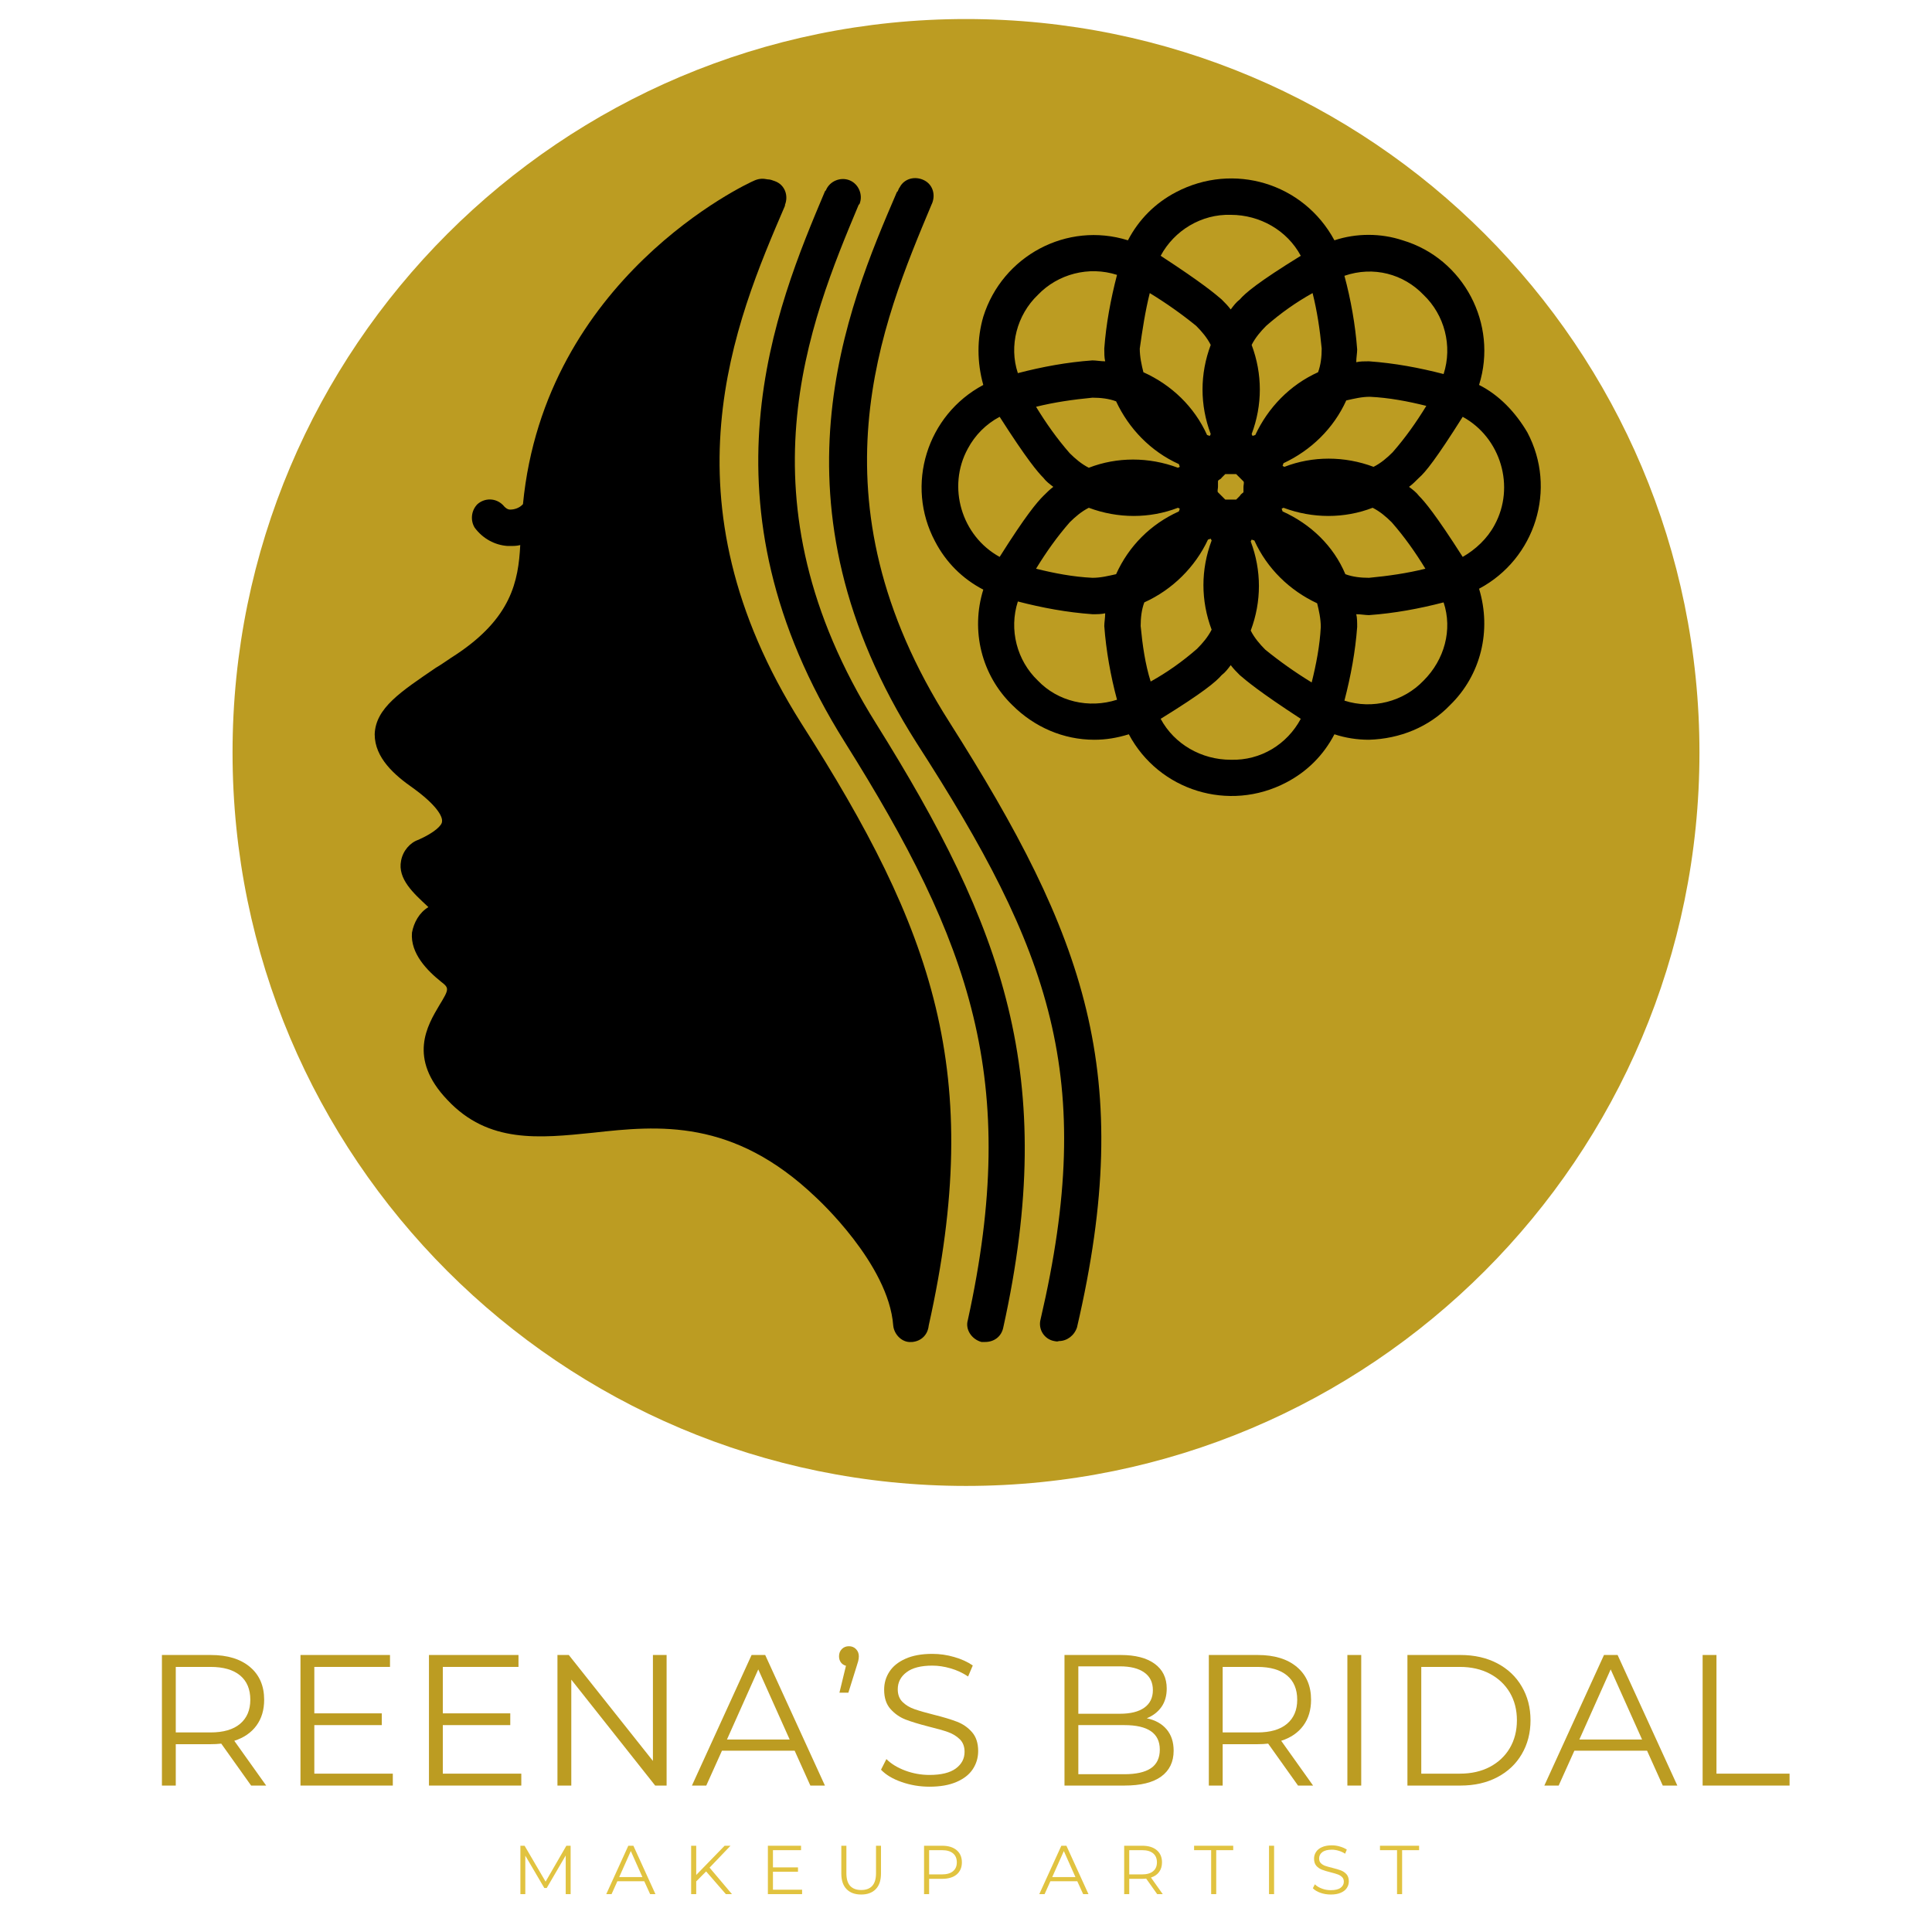 <svg xmlns="http://www.w3.org/2000/svg" xmlns:xlink="http://www.w3.org/1999/xlink" width="500" zoomAndPan="magnify" viewBox="0 0 375 375" height="500" preserveAspectRatio="xMidYMid meet"><defs><clipPath id="0d1253d86c"><path d="M 45.137 3.695 L 329.863 3.695 L 329.863 288.418 L 45.137 288.418 Z M 45.137 3.695 "></path></clipPath><clipPath id="b920cd8747"><path d="M 187.5 3.695 C 108.875 3.695 45.137 67.43 45.137 146.055 C 45.137 224.68 108.875 288.418 187.5 288.418 C 266.125 288.418 329.863 224.68 329.863 146.055 C 329.863 67.43 266.125 3.695 187.5 3.695 Z M 187.5 3.695 "></path></clipPath><clipPath id="19bde9c9d8"><path d="M 72.727 34 L 185 34 L 185 260.828 L 72.727 260.828 Z M 72.727 34 "></path></clipPath><clipPath id="ee90f56fc4"><path d="M 147 34 L 199 34 L 199 260.828 L 147 260.828 Z M 147 34 "></path></clipPath><clipPath id="b356245331"><path d="M 160 34 L 214 34 L 214 260.828 L 160 260.828 Z M 160 34 "></path></clipPath></defs><g id="3b1385f384"><g clip-rule="nonzero" clip-path="url(#0d1253d86c)"><g clip-rule="nonzero" clip-path="url(#b920cd8747)"><path style=" stroke:none;fill-rule:nonzero;fill:#bc9c22;fill-opacity:1;" d="M 45.137 3.695 L 329.863 3.695 L 329.863 288.418 L 45.137 288.418 Z M 45.137 3.695 "></path></g></g><path style=" stroke:none;fill-rule:nonzero;fill:#000000;fill-opacity:1;" d="M 287.086 74.719 C 290.797 62.891 284.086 50.176 272.254 46.645 C 268.02 45.234 263.25 45.234 259.012 46.645 C 253.008 35.52 239.414 31.461 228.289 37.285 C 224.227 39.406 221.051 42.582 218.93 46.645 C 207.098 42.938 194.562 49.648 190.855 61.477 C 189.617 65.715 189.617 70.305 190.855 74.719 C 179.906 80.547 175.668 94.145 181.496 105.09 C 183.613 109.152 186.793 112.332 190.855 114.449 C 188.383 122.395 190.5 131.047 196.504 136.875 C 200.742 141.113 206.395 143.586 212.398 143.586 C 214.691 143.586 216.812 143.23 219.105 142.523 C 224.934 153.473 238.531 157.711 249.652 151.883 C 253.715 149.766 256.895 146.586 259.012 142.523 C 261.133 143.23 263.426 143.586 265.723 143.586 C 271.727 143.406 277.375 141.113 281.438 136.875 C 287.441 131.047 289.559 122.395 287.086 114.273 C 298.035 108.445 302.273 94.852 296.445 83.902 C 294.152 80.02 290.973 76.664 287.086 74.719 Z M 276.316 57.238 C 280.379 61.125 281.969 67.129 280.203 72.602 C 275.434 71.367 270.668 70.484 265.723 70.129 C 264.84 70.129 263.957 70.129 263.25 70.305 C 263.25 69.422 263.426 68.539 263.426 67.836 C 263.074 63.066 262.191 58.121 260.953 53.531 C 266.605 51.59 272.434 53.18 276.316 57.238 Z M 261.309 77.723 C 262.898 77.367 264.309 77.016 265.898 77.016 C 269.605 77.191 273.316 77.898 276.848 78.781 C 274.902 81.961 272.785 84.961 270.312 87.785 C 269.254 88.848 268.02 89.906 266.605 90.613 C 260.953 88.492 254.773 88.492 249.301 90.613 L 248.949 90.434 L 249.125 89.906 C 254.422 87.434 258.836 83.195 261.309 77.723 Z M 256.539 67.656 C 256.539 69.246 256.363 70.836 255.836 72.25 C 250.359 74.719 246.121 79.137 243.652 84.434 L 243.121 84.609 L 242.945 84.254 C 245.062 78.605 245.062 72.602 242.945 66.949 C 243.652 65.539 244.711 64.301 245.77 63.242 C 248.594 60.77 251.598 58.652 254.773 56.887 C 255.656 60.418 256.188 63.949 256.539 67.656 Z M 238.883 41.699 C 244.535 41.699 249.832 44.703 252.48 49.648 C 244.18 54.766 241.707 56.887 240.648 58.121 C 239.941 58.652 239.414 59.359 238.883 60.066 C 238.352 59.359 237.824 58.828 237.117 58.121 C 235.883 57.062 233.41 54.945 225.285 49.648 C 227.934 44.703 233.234 41.523 238.883 41.699 Z M 241.355 95.555 C 241.18 95.734 240.824 95.91 240.648 96.262 C 240.473 96.438 240.117 96.793 239.941 96.969 L 237.824 96.969 C 237.648 96.793 237.293 96.438 237.117 96.262 C 236.941 96.086 236.586 95.734 236.41 95.555 C 236.234 95.379 236.41 94.852 236.41 94.496 C 236.41 94.145 236.41 93.789 236.41 93.438 C 236.41 93.086 236.941 93.086 237.117 92.73 C 237.293 92.555 237.648 92.203 237.824 92.023 L 239.941 92.023 C 240.117 92.203 240.473 92.555 240.648 92.73 C 240.824 92.906 241.18 93.262 241.355 93.438 C 241.531 93.613 241.355 94.145 241.355 94.496 C 241.355 95.027 241.355 95.203 241.355 95.555 Z M 223.168 56.887 C 226.348 58.828 229.348 60.949 232.172 63.242 C 233.234 64.301 234.293 65.539 235 66.949 C 232.879 72.602 232.879 78.605 235 84.254 L 234.82 84.609 L 234.293 84.434 C 231.82 78.957 227.406 74.719 221.934 72.25 C 221.578 70.836 221.227 69.246 221.227 67.656 C 221.754 63.949 222.285 60.418 223.168 56.887 Z M 228.816 90.082 L 228.996 90.613 L 228.641 90.789 C 222.992 88.668 216.812 88.668 211.336 90.789 C 209.926 90.082 208.688 89.023 207.629 87.965 C 205.156 85.137 203.039 82.137 201.098 78.957 C 204.629 78.074 208.336 77.547 212.043 77.191 C 213.633 77.191 215.223 77.367 216.633 77.898 C 219.105 83.195 223.344 87.609 228.816 90.082 Z M 201.449 57.238 C 205.332 53.18 211.336 51.59 216.812 53.355 C 215.574 58.121 214.691 62.891 214.34 67.656 C 214.34 68.539 214.34 69.422 214.516 70.129 C 213.633 70.129 212.75 69.953 212.043 69.953 C 207.098 70.305 202.332 71.188 197.566 72.426 C 195.801 67.129 197.387 61.125 201.449 57.238 Z M 194.031 108.094 C 186.617 104.031 183.793 94.496 187.852 87.082 C 189.266 84.434 191.383 82.312 194.031 80.902 C 199.332 89.199 201.449 91.672 202.508 92.73 C 203.039 93.438 203.746 93.969 204.449 94.496 C 203.746 95.027 203.215 95.555 202.508 96.262 C 201.273 97.5 199.152 99.969 194.031 108.094 Z M 201.449 132.105 C 197.387 128.223 195.801 122.219 197.566 116.746 C 202.332 117.98 207.098 118.863 212.043 119.219 C 212.926 119.219 213.809 119.219 214.516 119.039 C 214.516 119.922 214.34 120.805 214.34 121.512 C 214.691 126.281 215.574 131.223 216.812 135.816 C 211.336 137.582 205.332 136.168 201.449 132.105 Z M 216.633 111.449 C 215.047 111.801 213.633 112.152 212.043 112.152 C 208.336 111.977 204.629 111.27 201.098 110.387 C 203.039 107.211 205.156 104.207 207.629 101.383 C 208.688 100.324 209.926 99.266 211.336 98.559 C 216.988 100.676 223.168 100.676 228.641 98.559 L 228.996 98.734 L 228.816 99.266 C 223.344 101.734 219.105 105.973 216.633 111.449 Z M 221.402 121.512 C 221.402 119.922 221.578 118.336 222.109 116.922 C 227.582 114.449 231.996 110.035 234.469 104.738 L 235 104.562 L 235.176 104.914 C 233.055 110.566 233.055 116.57 235.176 122.219 C 234.469 123.633 233.41 124.867 232.352 125.926 C 229.523 128.398 226.523 130.52 223.344 132.285 C 222.285 128.93 221.754 125.219 221.402 121.512 Z M 238.883 147.469 C 233.234 147.469 227.934 144.469 225.285 139.523 C 233.586 134.402 236.059 132.285 237.117 131.047 C 237.824 130.52 238.352 129.812 238.883 129.105 C 239.414 129.812 239.941 130.34 240.648 131.047 C 241.883 132.105 244.355 134.227 252.48 139.523 C 249.832 144.469 244.711 147.645 238.883 147.469 Z M 254.598 132.461 C 251.418 130.52 248.418 128.398 245.594 126.102 C 244.535 125.043 243.473 123.809 242.766 122.395 C 244.887 116.746 244.887 110.742 242.766 105.09 L 242.945 104.738 L 243.473 104.914 C 245.945 110.387 250.359 114.625 255.656 117.098 C 256.012 118.512 256.363 120.102 256.363 121.688 C 256.188 125.219 255.48 128.93 254.598 132.461 Z M 248.949 99.266 L 248.77 98.734 L 249.125 98.559 C 254.773 100.676 260.953 100.676 266.43 98.559 C 267.84 99.266 269.078 100.324 270.137 101.383 C 272.609 104.207 274.727 107.211 276.668 110.387 C 273.137 111.27 269.43 111.801 265.723 112.152 C 264.133 112.152 262.543 111.977 261.133 111.449 C 258.836 105.973 254.422 101.734 248.949 99.266 Z M 276.316 132.105 C 272.434 136.168 266.43 137.758 260.953 135.992 C 262.191 131.223 263.074 126.457 263.426 121.688 C 263.426 120.805 263.426 119.922 263.25 119.219 C 264.133 119.219 265.016 119.395 265.723 119.395 C 270.668 119.039 275.434 118.156 280.203 116.922 C 281.969 122.219 280.379 128.047 276.316 132.105 Z M 283.91 108.094 C 278.613 99.793 276.492 97.32 275.434 96.262 C 274.902 95.555 274.199 95.027 273.492 94.496 C 274.199 93.969 274.727 93.438 275.434 92.73 C 276.668 91.672 278.789 89.023 283.91 80.902 C 291.324 84.961 294.152 94.496 290.09 101.914 C 288.676 104.562 286.383 106.68 283.91 108.094 Z M 283.91 108.094 "></path><g clip-rule="nonzero" clip-path="url(#19bde9c9d8)"><path style=" stroke:none;fill-rule:nonzero;fill:#000000;fill-opacity:1;" d="M 158.363 232.402 C 158.543 232.578 172.492 245.293 173.375 257.297 C 173.551 259.062 175.141 260.652 176.906 260.477 L 177.082 260.477 C 178.848 260.301 180.082 259.062 180.262 257.297 C 191.207 208.211 181.145 180.488 155.539 140.406 C 127.996 96.793 142.648 62.535 152.363 39.934 L 152.363 39.758 C 153.066 37.992 152.363 35.875 150.418 35.168 C 149.891 34.992 149.535 34.816 149.008 34.816 C 148.125 34.637 147.418 34.637 146.535 34.992 C 144.77 35.699 105.746 54.062 101.508 97.852 L 101.332 98.027 C 100.801 98.559 99.918 98.91 99.035 98.91 C 98.859 98.91 98.328 98.91 97.625 98.027 C 96.211 96.617 94.094 96.617 92.68 97.852 C 91.445 99.086 91.266 101.031 92.148 102.441 C 93.738 104.562 96.035 105.797 98.508 105.973 L 99.035 105.973 C 99.742 105.973 100.273 105.973 100.98 105.797 C 100.625 112.859 99.211 119.922 88.617 126.988 C 87.207 127.871 85.793 128.93 84.559 129.637 C 77.848 134.227 72.902 137.402 72.727 142.523 C 72.727 147.117 76.609 150.473 80.145 152.941 C 84.559 156.121 85.969 158.418 85.793 159.477 C 85.793 160.184 84.379 161.594 81.203 163.008 C 79.613 163.539 78.199 165.125 77.848 167.07 C 77.141 170.602 80.32 173.426 82.969 175.898 L 83.145 176.074 C 81.379 177.133 80.32 179.074 79.965 181.02 C 79.613 185.078 82.969 188.434 85.617 190.555 C 87.207 191.789 87.207 191.965 85.262 195.145 C 82.969 199.027 79.082 205.387 86.852 213.508 C 94.797 221.984 104.688 220.922 115.105 219.863 C 127.816 218.453 142.297 217.039 158.363 232.402 Z M 158.363 232.402 "></path></g><g clip-rule="nonzero" clip-path="url(#ee90f56fc4)"><path style=" stroke:none;fill-rule:nonzero;fill:#000000;fill-opacity:1;" d="M 190.5 260.477 C 190.68 260.477 191.031 260.477 191.207 260.477 C 192.973 260.477 194.387 259.418 194.738 257.652 C 205.512 208.918 194.738 179.957 170.02 140.406 C 142.828 96.969 157.129 62.535 166.664 39.758 L 166.84 39.582 C 167.547 37.816 166.664 35.699 164.898 34.992 C 163.133 34.285 161.016 35.168 160.309 36.934 L 160.133 37.109 C 150.598 59.711 134.703 97.5 164.016 144.113 C 188.383 182.961 198.094 209.625 187.852 256.238 C 187.324 258.004 188.559 259.945 190.5 260.477 Z M 190.5 260.477 "></path></g><g clip-rule="nonzero" clip-path="url(#b356245331)"><path style=" stroke:none;fill-rule:nonzero;fill:#000000;fill-opacity:1;" d="M 204.629 260.301 C 204.805 260.301 205.156 260.477 205.512 260.301 C 207.098 260.301 208.512 259.242 209.043 257.652 C 220.52 208.387 210.633 181.723 184.32 140.23 C 156.598 96.793 171.254 62.535 180.789 39.758 C 181.672 37.992 181.145 35.875 179.379 34.992 C 177.613 34.109 175.492 34.637 174.609 36.402 C 174.434 36.582 174.434 36.758 174.258 37.109 L 174.082 37.285 C 164.367 59.887 148.301 97.676 177.965 144.289 C 203.922 184.551 212.926 209.094 201.98 256.062 C 201.449 258.004 202.684 259.945 204.629 260.301 Z M 204.629 260.301 "></path></g><g style="fill:#bc9c22;fill-opacity:1;"><g transform="translate(27.304, 346.577)"><path style="stroke:none" d="M 21.438 0 L 15.641 -8.141 C 14.984 -8.066 14.305 -8.031 13.609 -8.031 L 6.812 -8.031 L 6.812 0 L 4.125 0 L 4.125 -25.344 L 13.609 -25.344 C 16.848 -25.344 19.383 -24.566 21.219 -23.016 C 23.051 -21.473 23.969 -19.352 23.969 -16.656 C 23.969 -14.676 23.469 -13.004 22.469 -11.641 C 21.469 -10.273 20.035 -9.289 18.172 -8.688 L 24.359 0 Z M 13.547 -10.312 C 16.055 -10.312 17.973 -10.867 19.297 -11.984 C 20.617 -13.098 21.281 -14.656 21.281 -16.656 C 21.281 -18.707 20.617 -20.281 19.297 -21.375 C 17.973 -22.477 16.055 -23.031 13.547 -23.031 L 6.812 -23.031 L 6.812 -10.312 Z M 13.547 -10.312 "></path></g></g><g style="fill:#bc9c22;fill-opacity:1;"><g transform="translate(54.198, 346.577)"><path style="stroke:none" d="M 22.047 -2.312 L 22.047 0 L 4.125 0 L 4.125 -25.344 L 21.5 -25.344 L 21.5 -23.031 L 6.812 -23.031 L 6.812 -14.016 L 19.906 -14.016 L 19.906 -11.734 L 6.812 -11.734 L 6.812 -2.312 Z M 22.047 -2.312 "></path></g></g><g style="fill:#bc9c22;fill-opacity:1;"><g transform="translate(79.137, 346.577)"><path style="stroke:none" d="M 22.047 -2.312 L 22.047 0 L 4.125 0 L 4.125 -25.344 L 21.5 -25.344 L 21.5 -23.031 L 6.812 -23.031 L 6.812 -14.016 L 19.906 -14.016 L 19.906 -11.734 L 6.812 -11.734 L 6.812 -2.312 Z M 22.047 -2.312 "></path></g></g><g style="fill:#bc9c22;fill-opacity:1;"><g transform="translate(104.076, 346.577)"><path style="stroke:none" d="M 25.312 -25.344 L 25.312 0 L 23.094 0 L 6.812 -20.562 L 6.812 0 L 4.125 0 L 4.125 -25.344 L 6.328 -25.344 L 22.656 -4.781 L 22.656 -25.344 Z M 25.312 -25.344 "></path></g></g><g style="fill:#bc9c22;fill-opacity:1;"><g transform="translate(134.227, 346.577)"><path style="stroke:none" d="M 20.016 -6.766 L 5.906 -6.766 L 2.859 0 L 0.078 0 L 11.656 -25.344 L 14.297 -25.344 L 25.891 0 L 23.062 0 Z M 19.047 -8.938 L 12.953 -22.547 L 6.875 -8.938 Z M 19.047 -8.938 "></path></g></g><g style="fill:#bc9c22;fill-opacity:1;"><g transform="translate(160.903, 346.577)"><path style="stroke:none" d="M 3.875 -27.047 C 4.426 -27.047 4.883 -26.859 5.25 -26.484 C 5.613 -26.109 5.797 -25.645 5.797 -25.094 C 5.797 -24.801 5.754 -24.488 5.672 -24.156 C 5.586 -23.832 5.473 -23.457 5.328 -23.031 L 3.766 -18.031 L 2.031 -18.031 L 3.297 -23.25 C 2.879 -23.363 2.551 -23.582 2.312 -23.906 C 2.07 -24.238 1.953 -24.633 1.953 -25.094 C 1.953 -25.664 2.133 -26.133 2.5 -26.5 C 2.863 -26.863 3.32 -27.047 3.875 -27.047 Z M 3.875 -27.047 "></path></g></g><g style="fill:#bc9c22;fill-opacity:1;"><g transform="translate(169.3, 346.577)"><path style="stroke:none" d="M 11.109 0.219 C 9.234 0.219 7.43 -0.082 5.703 -0.688 C 3.973 -1.289 2.641 -2.086 1.703 -3.078 L 2.75 -5.141 C 3.664 -4.223 4.883 -3.477 6.406 -2.906 C 7.926 -2.344 9.492 -2.062 11.109 -2.062 C 13.379 -2.062 15.082 -2.477 16.219 -3.312 C 17.352 -4.145 17.922 -5.223 17.922 -6.547 C 17.922 -7.566 17.613 -8.379 17 -8.984 C 16.383 -9.586 15.629 -10.051 14.734 -10.375 C 13.836 -10.695 12.594 -11.051 11 -11.438 C 9.094 -11.926 7.57 -12.391 6.438 -12.828 C 5.312 -13.273 4.344 -13.957 3.531 -14.875 C 2.719 -15.789 2.312 -17.035 2.312 -18.609 C 2.312 -19.891 2.648 -21.051 3.328 -22.094 C 4.004 -23.145 5.039 -23.984 6.438 -24.609 C 7.844 -25.242 9.582 -25.562 11.656 -25.562 C 13.102 -25.562 14.52 -25.359 15.906 -24.953 C 17.301 -24.555 18.504 -24.008 19.516 -23.312 L 18.609 -21.172 C 17.547 -21.879 16.41 -22.406 15.203 -22.75 C 13.992 -23.102 12.812 -23.281 11.656 -23.281 C 9.438 -23.281 7.766 -22.848 6.641 -21.984 C 5.516 -21.129 4.953 -20.031 4.953 -18.688 C 4.953 -17.664 5.258 -16.848 5.875 -16.234 C 6.5 -15.617 7.273 -15.148 8.203 -14.828 C 9.129 -14.504 10.379 -14.145 11.953 -13.75 C 13.805 -13.289 15.305 -12.836 16.453 -12.391 C 17.598 -11.953 18.566 -11.281 19.359 -10.375 C 20.16 -9.469 20.562 -8.242 20.562 -6.703 C 20.562 -5.422 20.219 -4.254 19.531 -3.203 C 18.844 -2.148 17.785 -1.316 16.359 -0.703 C 14.941 -0.086 13.191 0.219 11.109 0.219 Z M 11.109 0.219 "></path></g></g><g style="fill:#bc9c22;fill-opacity:1;"><g transform="translate(192.285, 346.577)"><path style="stroke:none" d=""></path></g></g><g style="fill:#bc9c22;fill-opacity:1;"><g transform="translate(202.492, 346.577)"><path style="stroke:none" d="M 20.094 -13.062 C 21.758 -12.707 23.047 -11.988 23.953 -10.906 C 24.859 -9.832 25.312 -8.453 25.312 -6.766 C 25.312 -4.598 24.504 -2.926 22.891 -1.75 C 21.285 -0.582 18.914 0 15.781 0 L 4.125 0 L 4.125 -25.344 L 15.062 -25.344 C 17.883 -25.344 20.07 -24.773 21.625 -23.641 C 23.188 -22.504 23.969 -20.898 23.969 -18.828 C 23.969 -17.422 23.625 -16.227 22.938 -15.25 C 22.25 -14.281 21.301 -13.551 20.094 -13.062 Z M 6.812 -23.141 L 6.812 -13.938 L 14.875 -13.938 C 16.926 -13.938 18.504 -14.328 19.609 -15.109 C 20.723 -15.898 21.281 -17.039 21.281 -18.531 C 21.281 -20.031 20.723 -21.172 19.609 -21.953 C 18.504 -22.742 16.926 -23.141 14.875 -23.141 Z M 15.75 -2.203 C 18.02 -2.203 19.734 -2.586 20.891 -3.359 C 22.047 -4.141 22.625 -5.348 22.625 -6.984 C 22.625 -10.148 20.332 -11.734 15.75 -11.734 L 6.812 -11.734 L 6.812 -2.203 Z M 15.75 -2.203 "></path></g></g><g style="fill:#bc9c22;fill-opacity:1;"><g transform="translate(230.508, 346.577)"><path style="stroke:none" d="M 21.438 0 L 15.641 -8.141 C 14.984 -8.066 14.305 -8.031 13.609 -8.031 L 6.812 -8.031 L 6.812 0 L 4.125 0 L 4.125 -25.344 L 13.609 -25.344 C 16.848 -25.344 19.383 -24.566 21.219 -23.016 C 23.051 -21.473 23.969 -19.352 23.969 -16.656 C 23.969 -14.676 23.469 -13.004 22.469 -11.641 C 21.469 -10.273 20.035 -9.289 18.172 -8.688 L 24.359 0 Z M 13.547 -10.312 C 16.055 -10.312 17.973 -10.867 19.297 -11.984 C 20.617 -13.098 21.281 -14.656 21.281 -16.656 C 21.281 -18.707 20.617 -20.281 19.297 -21.375 C 17.973 -22.477 16.055 -23.031 13.547 -23.031 L 6.812 -23.031 L 6.812 -10.312 Z M 13.547 -10.312 "></path></g></g><g style="fill:#bc9c22;fill-opacity:1;"><g transform="translate(257.401, 346.577)"><path style="stroke:none" d="M 4.125 -25.344 L 6.812 -25.344 L 6.812 0 L 4.125 0 Z M 4.125 -25.344 "></path></g></g><g style="fill:#bc9c22;fill-opacity:1;"><g transform="translate(269.056, 346.577)"><path style="stroke:none" d="M 4.125 -25.344 L 14.438 -25.344 C 17.125 -25.344 19.492 -24.805 21.547 -23.734 C 23.598 -22.66 25.188 -21.16 26.312 -19.234 C 27.445 -17.316 28.016 -15.129 28.016 -12.672 C 28.016 -10.211 27.445 -8.02 26.312 -6.094 C 25.188 -4.176 23.598 -2.68 21.547 -1.609 C 19.492 -0.535 17.125 0 14.438 0 L 4.125 0 Z M 14.297 -2.312 C 16.516 -2.312 18.457 -2.75 20.125 -3.625 C 21.789 -4.508 23.082 -5.727 24 -7.281 C 24.914 -8.844 25.375 -10.641 25.375 -12.672 C 25.375 -14.703 24.914 -16.492 24 -18.047 C 23.082 -19.598 21.789 -20.816 20.125 -21.703 C 18.457 -22.586 16.516 -23.031 14.297 -23.031 L 6.812 -23.031 L 6.812 -2.312 Z M 14.297 -2.312 "></path></g></g><g style="fill:#bc9c22;fill-opacity:1;"><g transform="translate(299.678, 346.577)"><path style="stroke:none" d="M 20.016 -6.766 L 5.906 -6.766 L 2.859 0 L 0.078 0 L 11.656 -25.344 L 14.297 -25.344 L 25.891 0 L 23.062 0 Z M 19.047 -8.938 L 12.953 -22.547 L 6.875 -8.938 Z M 19.047 -8.938 "></path></g></g><g style="fill:#bc9c22;fill-opacity:1;"><g transform="translate(326.354, 346.577)"><path style="stroke:none" d="M 4.125 -25.344 L 6.812 -25.344 L 6.812 -2.312 L 21 -2.312 L 21 0 L 4.125 0 Z M 4.125 -25.344 "></path></g></g><g style="fill:#e1c340;fill-opacity:1;"><g transform="translate(99.478, 367.648)"><path style="stroke:none" d="M 11.281 -9.391 L 11.281 0 L 10.328 0 L 10.328 -7.5 L 6.641 -1.188 L 6.172 -1.188 L 2.484 -7.469 L 2.484 0 L 1.531 0 L 1.531 -9.391 L 2.344 -9.391 L 6.422 -2.422 L 10.453 -9.391 Z M 11.281 -9.391 "></path></g></g><g style="fill:#e1c340;fill-opacity:1;"><g transform="translate(117.643, 367.648)"><path style="stroke:none" d="M 7.406 -2.5 L 2.188 -2.5 L 1.062 0 L 0.031 0 L 4.312 -9.391 L 5.297 -9.391 L 9.578 0 L 8.547 0 Z M 7.047 -3.312 L 4.797 -8.359 L 2.547 -3.312 Z M 7.047 -3.312 "></path></g></g><g style="fill:#e1c340;fill-opacity:1;"><g transform="translate(132.619, 367.648)"><path style="stroke:none" d="M 4.438 -4.406 L 2.516 -2.469 L 2.516 0 L 1.531 0 L 1.531 -9.391 L 2.516 -9.391 L 2.516 -3.719 L 8.031 -9.391 L 9.172 -9.391 L 5.109 -5.141 L 9.453 0 L 8.266 0 Z M 4.438 -4.406 "></path></g></g><g style="fill:#e1c340;fill-opacity:1;"><g transform="translate(147.514, 367.648)"><path style="stroke:none" d="M 8.172 -0.859 L 8.172 0 L 1.531 0 L 1.531 -9.391 L 7.969 -9.391 L 7.969 -8.531 L 2.516 -8.531 L 2.516 -5.188 L 7.375 -5.188 L 7.375 -4.344 L 2.516 -4.344 L 2.516 -0.859 Z M 8.172 -0.859 "></path></g></g><g style="fill:#e1c340;fill-opacity:1;"><g transform="translate(161.846, 367.648)"><path style="stroke:none" d="M 5.312 0.078 C 4.094 0.078 3.145 -0.27 2.469 -0.969 C 1.789 -1.664 1.453 -2.68 1.453 -4.016 L 1.453 -9.391 L 2.438 -9.391 L 2.438 -4.047 C 2.438 -2.953 2.68 -2.133 3.172 -1.594 C 3.672 -1.062 4.383 -0.797 5.312 -0.797 C 6.25 -0.797 6.961 -1.062 7.453 -1.594 C 7.941 -2.133 8.188 -2.953 8.188 -4.047 L 8.188 -9.391 L 9.156 -9.391 L 9.156 -4.016 C 9.156 -2.68 8.816 -1.664 8.141 -0.969 C 7.461 -0.27 6.52 0.078 5.312 0.078 Z M 5.312 0.078 "></path></g></g><g style="fill:#e1c340;fill-opacity:1;"><g transform="translate(177.827, 367.648)"><path style="stroke:none" d="M 5.047 -9.391 C 6.242 -9.391 7.18 -9.102 7.859 -8.531 C 8.535 -7.957 8.875 -7.172 8.875 -6.172 C 8.875 -5.172 8.535 -4.383 7.859 -3.812 C 7.18 -3.25 6.242 -2.969 5.047 -2.969 L 2.516 -2.969 L 2.516 0 L 1.531 0 L 1.531 -9.391 Z M 5.016 -3.828 C 5.941 -3.828 6.648 -4.031 7.141 -4.438 C 7.641 -4.844 7.891 -5.422 7.891 -6.172 C 7.891 -6.93 7.641 -7.516 7.141 -7.922 C 6.648 -8.328 5.941 -8.531 5.016 -8.531 L 2.516 -8.531 L 2.516 -3.828 Z M 5.016 -3.828 "></path></g></g><g style="fill:#e1c340;fill-opacity:1;"><g transform="translate(192.816, 367.648)"><path style="stroke:none" d=""></path></g></g><g style="fill:#e1c340;fill-opacity:1;"><g transform="translate(201.693, 367.648)"><path style="stroke:none" d="M 7.406 -2.5 L 2.188 -2.5 L 1.062 0 L 0.031 0 L 4.312 -9.391 L 5.297 -9.391 L 9.578 0 L 8.547 0 Z M 7.047 -3.312 L 4.797 -8.359 L 2.547 -3.312 Z M 7.047 -3.312 "></path></g></g><g style="fill:#e1c340;fill-opacity:1;"><g transform="translate(216.669, 367.648)"><path style="stroke:none" d="M 7.938 0 L 5.797 -3.016 C 5.547 -2.984 5.297 -2.969 5.047 -2.969 L 2.516 -2.969 L 2.516 0 L 1.531 0 L 1.531 -9.391 L 5.047 -9.391 C 6.242 -9.391 7.18 -9.102 7.859 -8.531 C 8.535 -7.957 8.875 -7.172 8.875 -6.172 C 8.875 -5.43 8.688 -4.805 8.312 -4.297 C 7.945 -3.797 7.422 -3.438 6.734 -3.219 L 9.016 0 Z M 5.016 -3.828 C 5.941 -3.828 6.648 -4.031 7.141 -4.438 C 7.641 -4.844 7.891 -5.422 7.891 -6.172 C 7.891 -6.93 7.641 -7.516 7.141 -7.922 C 6.648 -8.328 5.941 -8.531 5.016 -8.531 L 2.516 -8.531 L 2.516 -3.828 Z M 5.016 -3.828 "></path></g></g><g style="fill:#e1c340;fill-opacity:1;"><g transform="translate(231.725, 367.648)"><path style="stroke:none" d="M 3.359 -8.531 L 0.047 -8.531 L 0.047 -9.391 L 7.641 -9.391 L 7.641 -8.531 L 4.344 -8.531 L 4.344 0 L 3.359 0 Z M 3.359 -8.531 "></path></g></g><g style="fill:#e1c340;fill-opacity:1;"><g transform="translate(244.784, 367.648)"><path style="stroke:none" d="M 1.531 -9.391 L 2.516 -9.391 L 2.516 0 L 1.531 0 Z M 1.531 -9.391 "></path></g></g><g style="fill:#e1c340;fill-opacity:1;"><g transform="translate(254.197, 367.648)"><path style="stroke:none" d="M 4.109 0.078 C 3.41 0.078 2.742 -0.031 2.109 -0.25 C 1.473 -0.477 0.977 -0.773 0.625 -1.141 L 1.016 -1.906 C 1.359 -1.562 1.812 -1.285 2.375 -1.078 C 2.938 -0.867 3.516 -0.766 4.109 -0.766 C 4.953 -0.766 5.582 -0.914 6 -1.219 C 6.426 -1.531 6.641 -1.93 6.641 -2.422 C 6.641 -2.797 6.523 -3.094 6.297 -3.312 C 6.066 -3.539 5.785 -3.711 5.453 -3.828 C 5.117 -3.953 4.66 -4.086 4.078 -4.234 C 3.367 -4.41 2.801 -4.582 2.375 -4.75 C 1.957 -4.914 1.598 -5.164 1.297 -5.5 C 1.004 -5.844 0.859 -6.305 0.859 -6.891 C 0.859 -7.359 0.984 -7.785 1.234 -8.172 C 1.484 -8.566 1.863 -8.879 2.375 -9.109 C 2.895 -9.348 3.539 -9.469 4.312 -9.469 C 4.852 -9.469 5.379 -9.391 5.891 -9.234 C 6.398 -9.086 6.844 -8.891 7.219 -8.641 L 6.891 -7.844 C 6.492 -8.102 6.07 -8.297 5.625 -8.422 C 5.176 -8.555 4.738 -8.625 4.312 -8.625 C 3.488 -8.625 2.867 -8.461 2.453 -8.141 C 2.047 -7.828 1.844 -7.422 1.844 -6.922 C 1.844 -6.547 1.953 -6.242 2.172 -6.016 C 2.398 -5.785 2.688 -5.609 3.031 -5.484 C 3.375 -5.367 3.836 -5.238 4.422 -5.094 C 5.109 -4.926 5.664 -4.758 6.094 -4.594 C 6.52 -4.426 6.879 -4.176 7.172 -3.844 C 7.461 -3.508 7.609 -3.055 7.609 -2.484 C 7.609 -2.004 7.477 -1.57 7.219 -1.188 C 6.969 -0.801 6.578 -0.492 6.047 -0.266 C 5.523 -0.035 4.879 0.078 4.109 0.078 Z M 4.109 0.078 "></path></g></g><g style="fill:#e1c340;fill-opacity:1;"><g transform="translate(267.805, 367.648)"><path style="stroke:none" d="M 3.359 -8.531 L 0.047 -8.531 L 0.047 -9.391 L 7.641 -9.391 L 7.641 -8.531 L 4.344 -8.531 L 4.344 0 L 3.359 0 Z M 3.359 -8.531 "></path></g></g></g></svg>